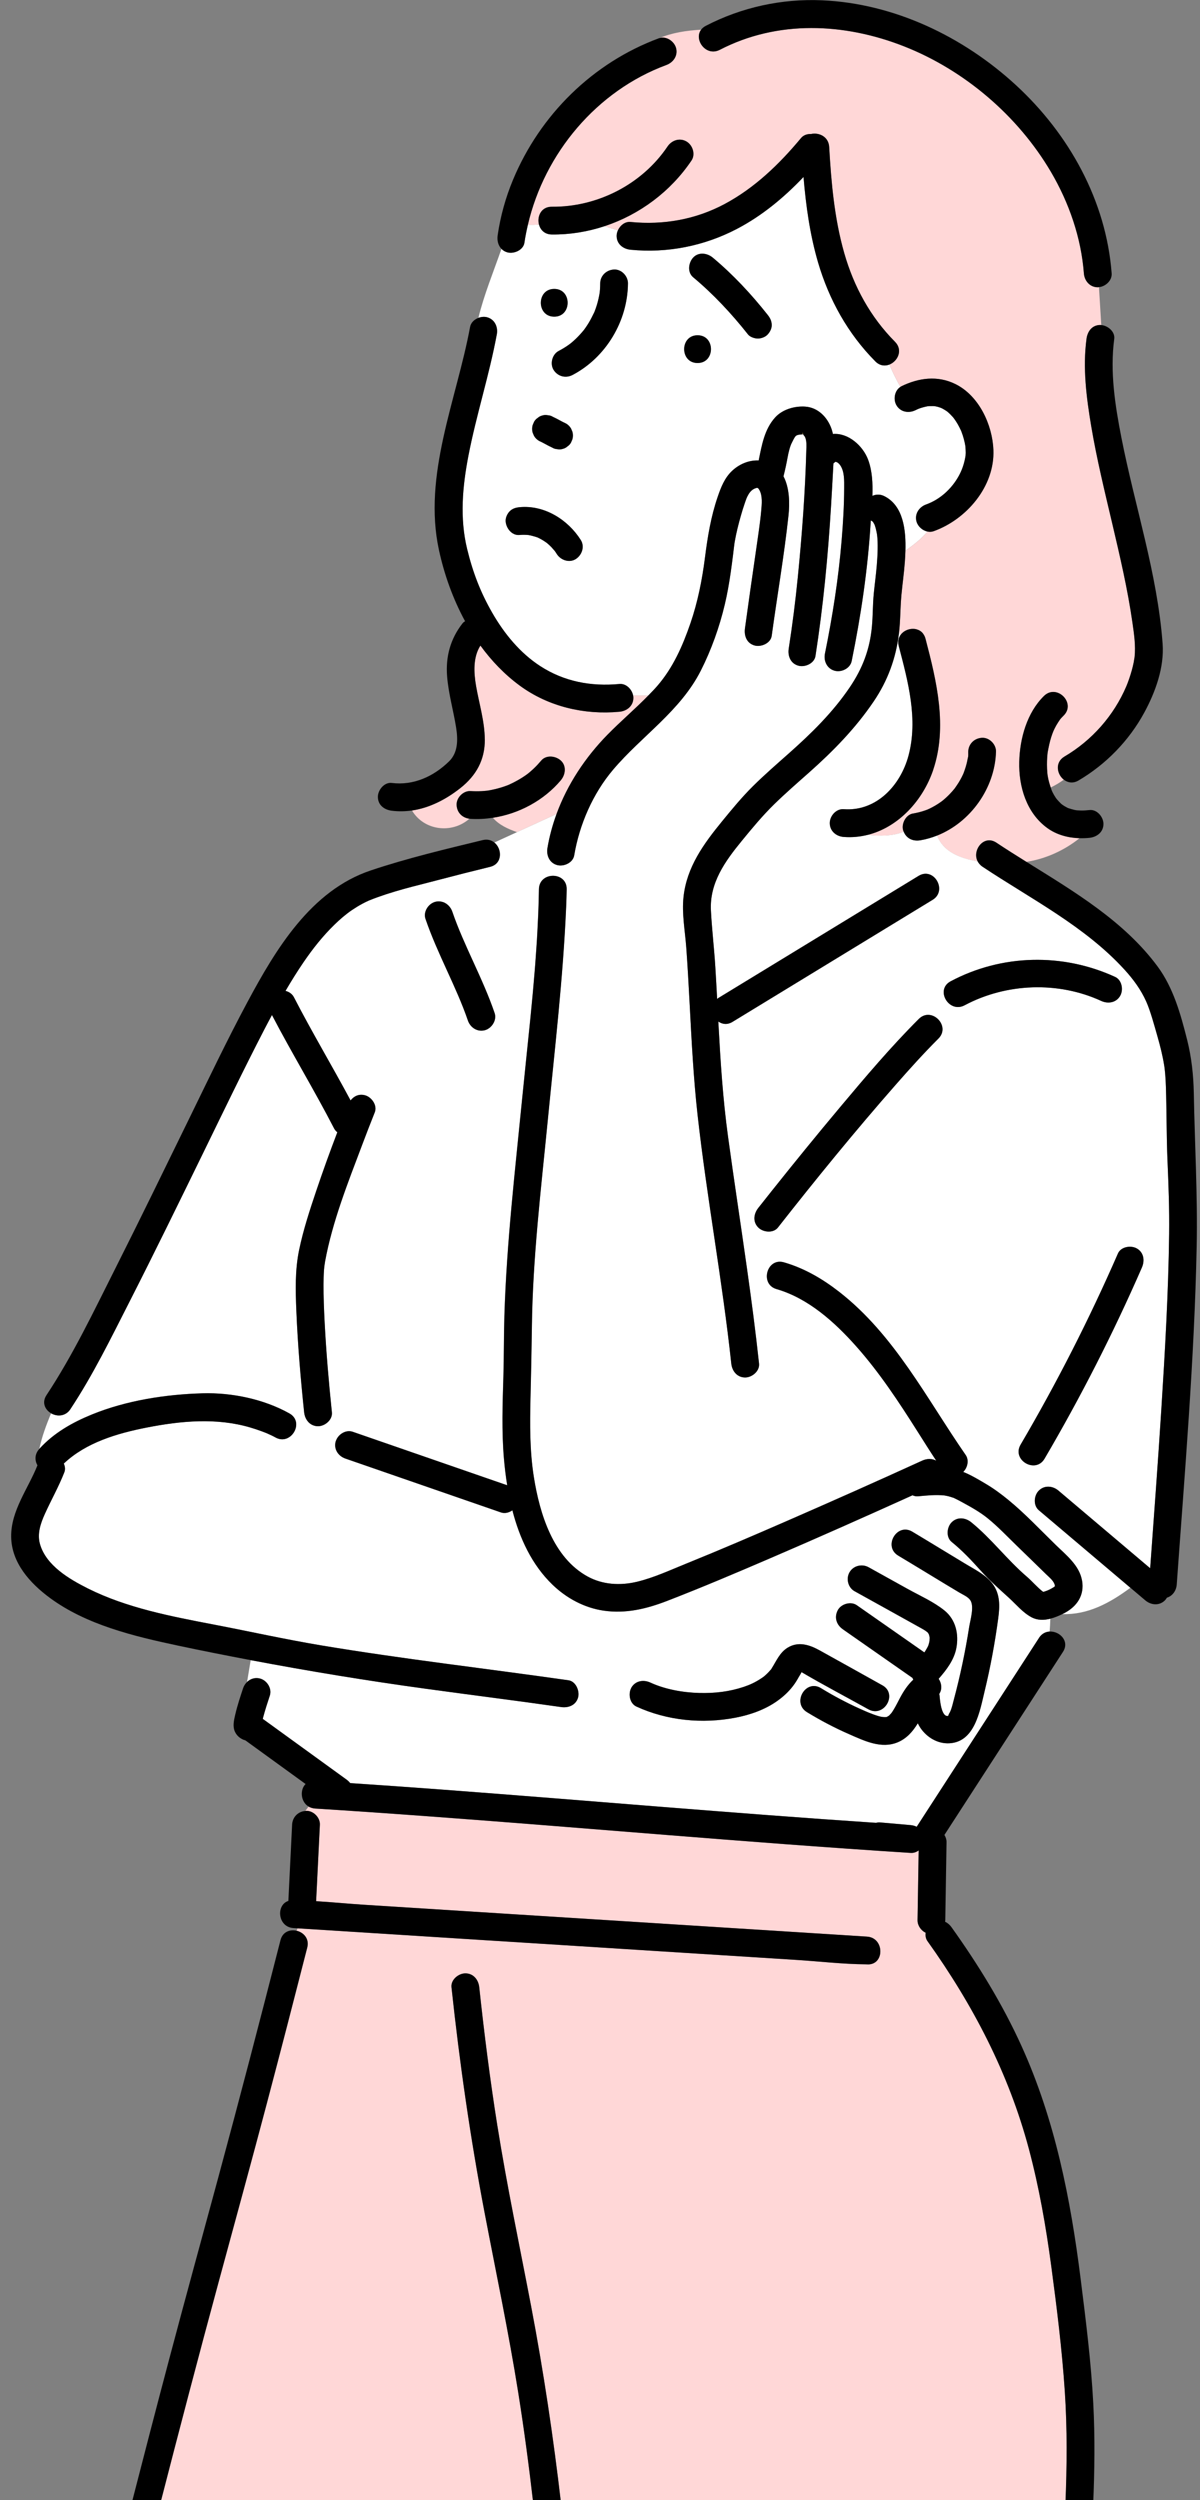 <?xml version="1.0" encoding="UTF-8"?>
<svg xmlns="http://www.w3.org/2000/svg" version="1.1" viewBox="0 0 97 202">
  <rect x="0" y="0" width="97" height="202" fill="#808080" stroke="none"/>
  <defs>
    <style>
      .cls-1 {
        fill: #fff;
      }

      .cls-2 {
        fill: none;
      }

      .cls-3 {
        fill: #ffcf32;
      }

      .cls-4 {
        fill: #ffd7d7;
      }
    </style>
  </defs>
  <g>
    <g id="_レイヤー_1" data-name="レイヤー_1">
      <g>
        <path class="cls-2" d="M43.474,74.529c.01-.217.023-.435.032-.652-.009.217-.022.435-.032.652Z"></path>
        <path class="cls-2" d="M43.201,78.673c.019-.232.039-.463.057-.695-.018.232-.038.463-.057.695Z"></path>
        <path class="cls-2" d="M39.446,83.129c-.011.007-.022.016-.033.022.012-.006.022-.015.033-.022Z"></path>
        <path class="cls-2" d="M39.624,83.002c-.005.004-.009.01-.014.014.005-.004.009-.009.014-.014Z"></path>
        <path class="cls-2" d="M43.353,76.648c.016-.243.035-.487.049-.73-.015.243-.033.487-.049.73Z"></path>
        <path class="cls-2" d="M25.158,146.06c.019.006.038.012.058.018-.02-.006-.039-.011-.058-.018Z"></path>
        <path class="cls-2" d="M43.028,80.641c.018-.19.036-.38.053-.57-.017.19-.035.38-.053.57Z"></path>
        <path class="cls-2" d="M30.713,72.426c-.072.025-.145.049-.217.075.072-.026.144-.049.217-.075Z"></path>
        <path class="cls-2" d="M42.85,82.479c.007-.073.015-.146.022-.218-.007.073-.015.145-.022.218Z"></path>
        <path class="cls-2" d="M40.026,82.196c-.001.022 0.0.045-.002.067.003-.022.001-.045.002-.067Z"></path>
        <path class="cls-2" d="M36.414,73.365c.012.019.026.037.038.057-.012-.02-.025-.038-.038-.057Z"></path>
        <path class="cls-2" d="M36.257,73.17c.015.016.031.031.045.047-.015-.016-.03-.032-.045-.047Z"></path>
        <path class="cls-2" d="M39.984,81.857c.023.068.036.137.043.206-.006-.069-.02-.138-.043-.206Z"></path>
        <path class="cls-2" d="M31.423,72.189c-.078.025-.157.048-.235.074.078-.025.157-.049.235-.074Z"></path>
        <path class="cls-2" d="M35.178,72.867c.068-.019.136-.029.203-.034-.067.005-.135.015-.203.034Z"></path>
        <path class="cls-2" d="M35.67,72.85c.027.005.054.013.08.02-.027-.007-.053-.015-.08-.02Z"></path>
        <path class="cls-2" d="M35.459,72.831c.038-0.0.077.001.114.005-.038-.004-.076-.005-.114-.005Z"></path>
        <path class="cls-2" d="M36.071,73.016c.013.009.025.018.038.027-.013-.009-.025-.019-.038-.027Z"></path>
        <polygon class="cls-2" points="35.858 72.903 35.858 72.903 35.859 72.903 35.858 72.903"></polygon>
        <polygon class="cls-2" points="72.802 51.29 72.802 51.29 72.803 51.289 72.802 51.29"></polygon>
        <path class="cls-2" d="M73.129,50.996c.017-.01.035-.02.052-.029-.018.01-.035.019-.052.029Z"></path>
        <path class="cls-2" d="M72.989,51.096c.014-.011.027-.023.041-.034-.014.011-.028.023-.041.034Z"></path>
        <path class="cls-2" d="M73.526,50.838c.029-.006.058-.012.087-.016-.029.004-.058.01-.087.016Z"></path>
        <path class="cls-2" d="M39.986,82.441c-.001.004-.002.009-.003.013.001-.004.002-.009.003-.013Z"></path>
        <path class="cls-2" d="M73.703,50.812c.037-.003.073-.003.11-.002-.037-.001-.073-0-.11.002Z"></path>
        <path class="cls-2" d="M72.624,51.698c.002-.008.005-.015.007-.023-.002.008-.005.015-.007.023Z"></path>
        <path class="cls-2" d="M75.513,32.808c.004.001.007.001.012.002-.04-.007-.048-.009-.041-.007.002 0.0.012.002.03.005Z"></path>
        <path class="cls-2" d="M72.692,51.48c.001-.001.001-.002.002-.004-.001.001-.001.002-.002.004Z"></path>
        <path class="cls-2" d="M74.731,51.387c.031.066.059.136.08.215-.021-.079-.049-.149-.08-.215Z"></path>
        <path class="cls-2" d="M35.349,71.122c.043-.011.086-.022.129-.033-.049.013-.098.025-.147.038.006-.002.012-.003.018-.005Z"></path>
        <path class="cls-2" d="M32.105,71.982c-.071.021-.142.04-.213.062.071-.021.142-.041.213-.062Z"></path>
        <path class="cls-2" d="M33.371,71.632c-.013.003-.026.007-.04.01.013-.003.026-.007.04-.01Z"></path>
        <path class="cls-2" d="M32.769,71.794c-.055.015-.109.029-.164.045.055-.015.109-.03.164-.045Z"></path>
        <path class="cls-2" d="M74.111,50.853c.042.012.083.027.123.044-.04-.017-.081-.032-.123-.044Z"></path>
        <path class="cls-2" d="M73.883,50.81c.058.004.115.013.171.027-.056-.013-.113-.022-.171-.027Z"></path>
        <path class="cls-2" d="M74.617,51.199c.031.04.059.084.084.132-.026-.047-.054-.091-.084-.132Z"></path>
        <path class="cls-2" d="M74.289,50.923c.048.024.094.052.137.085-.044-.032-.09-.061-.137-.085Z"></path>
        <path class="cls-2" d="M74.447,51.021c.049.039.095.084.137.134-.042-.05-.088-.095-.137-.134Z"></path>
        <path class="cls-2" d="M72.608,51.938c-.001-.015.002-.028.002-.043 0.0.015-.003.028-.002.043Z"></path>
        <path class="cls-3" d="M64.855,35.044c.017.017.04.025.063.029-.081-.302-.032.002-.063-.029Z"></path>
        <path class="cls-3" d="M85.683,58.135c-.035.046-.047.068,0,0h0Z"></path>
        <path class="cls-3" d="M84.227,128.65c-.003-.001-.007-.001-.008-.002-.041-.018-.226.088.008.002Z"></path>
        <path class="cls-3" d="M75.513,32.808c-.017-.003-.027-.005-.03-.005.005.001.016.003.03.005Z"></path>
        <path class="cls-3" d="M64.938,35.076c.07.006.123-.022,0,0h0Z"></path>
        <path class="cls-3" d="M84.428,128.692c.023.015.041.025.043.024.008-.007-.012-.015-.043-.024Z"></path>
        <path class="cls-3" d="M84.684,60.796c-.012.064-.007.049,0,0h0Z"></path>
        <path class="cls-3" d="M64.806,135.071c.068-.034.078-.154,0,0h0Z"></path>
        <path class="cls-4" d="M49.112,59.357c1.066-1.088,2.233-2.076,3.297-3.166h-1.232c.013.065.021.13.021.194,0,.647-.519,1.065-1.122,1.122-2.845.267-5.745-.411-8.064-2.113-1.228-.902-2.283-2.005-3.179-3.234-.605.949-.537,2.191-.351,3.266.248,1.43.694,2.854.705,4.317.012,1.652-.7,2.923-1.979,3.932-1.154.91-2.479,1.599-3.907,1.807.969,1.636,3.235,1.91,4.645.666-.585-.072-1.011-.501-1.038-1.11-.026-.58.535-1.157,1.122-1.122.302.018.603.022.905.005.151-.008.301-.026.451-.038l.001-0c.082-.015.166-.027.248-.042.28-.053.558-.12.831-.203.145-.044.288-.091.43-.143.063-.023.126-.047.188-.071.011-.004.019-.007.028-.011.531-.238,1.038-.523,1.508-.867.034-.025.209-.172.052-.039.051-.043.104-.085.155-.128.115-.098.227-.199.336-.303.206-.197.4-.407.584-.625.404-.479,1.17-.382,1.586,0,.472.434.378,1.138,0,1.586-1.375,1.632-3.384,2.712-5.497,3.034.516.592,1.219.904,1.956,1.164l3.192-1.463c.881-2.404,2.327-4.58,4.126-6.417Z"></path>
        <path class="cls-1" d="M39.375,25.635c.619.17.894.785.783,1.38-.612,3.3-1.656,6.502-2.293,9.797-.483,2.5-.714,5.045-.107,7.542.461,1.897,1.076,3.497,2.022,5.145.982,1.711,2.264,3.268,3.889,4.321,1.925,1.247,4.092,1.661,6.406,1.444.537-.05,1.001.427,1.1.927h1.232c.242-.248.485-.496.713-.758,1.279-1.471,2.062-3.247,2.69-5.075.591-1.722.944-3.502,1.174-5.305.214-1.681.478-3.306,1.03-4.916.261-.762.559-1.525,1.159-2.09.581-.546,1.364-.881,2.152-.843.255-1.238.461-2.518,1.338-3.481.59-.649,1.562-.926,2.42-.87,1.035.068,1.799.856,2.13,1.796.048.136.084.275.115.416,1.227-.11,2.435.949,2.855,2.104.323.888.371,1.895.336,2.897.284-.132.624-.153.978.028,1.538.785,1.74,2.76,1.691,4.409.673-.484,1.295-.966,1.787-1.553-.412-.082-.783-.415-.892-.812-.169-.615.213-1.177.783-1.38,1.103-.393,2.045-1.243,2.625-2.287.26-.467.421-.928.527-1.475.003-.016.022-.137.03-.178 0-.002.001-.006.001-.007.004-.075.009-.149.011-.224.003-.161-.014-.319-.02-.479-.001-.016-0-.023-0-.031-.003-.014-.006-.028-.01-.052-.016-.087-.032-.175-.05-.261-.042-.195-.094-.387-.155-.577-.034-.105-.073-.208-.11-.312-.01-.027-.021-.054-.032-.08-.001-.003-.001-.002-.003-.005-.084-.174-.167-.348-.264-.515-.097-.168-.205-.331-.32-.487-.026-.031-.068-.082-.091-.108-.064-.07-.129-.141-.197-.208-.078-.077-.16-.15-.243-.221-.025-.018-.05-.037-.076-.053-.08-.049-.158-.102-.24-.148-.023-.013-.12-.061-.167-.086-.054-.018-.183-.065-.22-.076-.1-.029-.201-.049-.302-.069-.044-.003-.088-.008-.131-.008-.105-.001-.209-.001-.314.003-.012.001-.083.008-.124.011-.031.005-.068.012-.071.012-.115.025-.23.051-.344.084-.258.075-.358.116-.58.224-.547.265-1.209.154-1.535-.402-.274-.469-.152-1.186.326-1.485-.335-.565-.618-1.182-.9-1.799-.356.138-.774.099-1.125-.255-2.217-2.231-3.748-4.982-4.632-7.991-.66-2.246-.982-4.578-1.178-6.913-1.576,1.659-3.357,3.137-5.385,4.196-2.652,1.385-5.621,1.975-8.6,1.682-.605-.06-1.122-.466-1.122-1.122,0-.153.041-.309.108-.455-.367-.101-.726-.209-1.077-.327-1.366.452-2.807.69-4.27.674-.58-.006-.923-.372-1.037-.806-.301.027-.598.03-.897.02-.111.477-.209.957-.279,1.443-.088.603-.852.928-1.38.783-.199-.055-.355-.155-.478-.282-.653,1.878-1.409,3.703-1.864,5.577.229-.086.481-.11.705-.049ZM56.029,20.815c.435-.474,1.136-.375,1.586,0,1.636,1.364,3.12,2.958,4.438,4.625.195.246.314.477.329.793.013.299-.132.579-.329.793-.189.206-.518.328-.793.328-.254,0-.627-.118-.793-.328-1.318-1.667-2.802-3.261-4.438-4.625-.481-.401-.38-1.172,0-1.586ZM56.387,27.088c1.446,0,1.443,2.243,0,2.243-1.446,0-1.443-2.243,0-2.243ZM46.044,27.81c.049-.04.099-.079.147-.12.121-.102.24-.208.354-.317.23-.22.441-.455.644-.7.009-.011.013-.015.019-.023.003-.004.004-.007.009-.014.044-.066.093-.129.138-.194.081-.118.159-.238.233-.36.166-.273.301-.557.444-.843.004-.008.005-.01.008-.015.003-.008.005-.013.009-.024.028-.074.057-.148.084-.223.048-.134.093-.27.133-.407.09-.305.157-.614.208-.927.001-.007.002-.009.003-.016 0-.006-0-.007 0-.016.004-.079.016-.158.021-.237.011-.159.016-.317.017-.476.005-.629.51-1.094,1.122-1.122.602-.027,1.126.535,1.122,1.122-.025,3.037-1.778,5.979-4.474,7.396-.556.292-1.193.127-1.535-.402-.318-.493-.118-1.261.402-1.535.281-.148.553-.311.812-.495.024-.017.27-.209.077-.053ZM44.801,23.343c1.446,0,1.443,2.243,0,2.243-1.446,0-1.443-2.243,0-2.243ZM43.054,34.355c.038-.089.075-.179.113-.268.071-.131.167-.236.289-.315.108-.099.235-.166.381-.201.149-.047.298-.053.447-.02.149.007.288.051.417.133.362.161.695.375,1.056.536.169.1.303.234.402.402.038.089.075.179.113.268.053.199.053.398,0,.596l-.113.268c-.071.131-.167.236-.289.315-.108.099-.235.166-.381.201-.149.047-.298.053-.447.02-.149-.007-.288-.051-.417-.133-.362-.161-.695-.374-1.056-.536-.169-.1-.303-.234-.402-.402-.038-.089-.075-.179-.113-.268-.053-.199-.053-.398,0-.596ZM41.202,41.31c.223-.223.489-.299.793-.329,2-.195,3.912,1.003,4.953,2.653.335.531.094,1.215-.402,1.535-.521.336-1.222.093-1.535-.402-.043-.068-.087-.136-.133-.202-.011-.015-.022-.03-.032-.045-.095-.099-.178-.212-.274-.311-.105-.108-.216-.212-.331-.309-.016-.013-.022-.019-.033-.028-.049-.035-.098-.071-.148-.104-.124-.084-.253-.161-.385-.232-.07-.038-.142-.073-.214-.107-.003-.001-.003-.002-.006-.003q-0,0-0-0c-.241-.083-.482-.15-.732-.196-.242-.022-.484-.027-.727-.004-.625.061-1.097-.563-1.122-1.122-.013-.279.134-.599.329-.793Z"></path>
        <path class="cls-4" d="M54.647,3.872c.17.62-.215,1.17-.783,1.38-5.621,2.078-9.848,7.123-11.193,12.91.299.009.596.007.897-.02-.171-.647.172-1.447,1.037-1.437,3.677.04,7.293-1.806,9.355-4.868.339-.504.983-.725,1.535-.402.499.292.741,1.032.402,1.535-1.688,2.506-4.192,4.369-7.022,5.305.35.118.709.226,1.077.327.182-.393.573-.71,1.013-.666,2.649.261,5.252-.191,7.608-1.45,2.431-1.298,4.43-3.228,6.179-5.333.198-.238.502-.336.805-.323.63-.145,1.421.202,1.469,1.044.165,2.889.42,5.79,1.219,8.583.774,2.705,2.112,5.16,4.102,7.162.668.672.216,1.58-.461,1.841.283.617.566,1.234.9,1.799.026-.016.048-.036.076-.05,1.402-.68,2.915-.883,4.35-.183,1.912.933,3.007,3.282,3.087,5.329.116,2.946-2.175,5.619-4.837,6.568-.161.057-.327.06-.488.028-.492.587-1.114,1.069-1.787,1.553-.01.323-.028.634-.049.92-.064.876-.188,1.745-.271,2.619-.074.786-.08,1.575-.132,2.363-.014.22-.036.44-.06.659.041.076.081.152.126.227 0-0.0.001-.001.001-.001.053-.073.117-.136.186-.194.014-.011.027-.023.041-.034.031-.024.064-.046.098-.066.017-.01.035-.02.052-.029.108-.059.224-.102.345-.128.029-.006.057-.012.087-.016.03-.004.06-.008.09-.01.037-.003.073-.003.11-.002.024 0.0.047-.001.07.001.058.004.115.014.171.027.019.004.038.011.057.017.042.012.083.027.123.044.019.008.037.016.055.025.048.024.094.052.137.085.007.005.014.009.021.014.049.039.095.084.137.134.012.014.022.029.033.044.031.04.059.084.084.132.01.018.02.036.029.055.031.066.059.136.08.215.898,3.426,1.795,7.125.621,10.603-.829,2.456-2.794,4.622-5.297,5.25,1.004.115,2.02.101,2.918-.25-.013-.032-.029-.061-.04-.095-.173-.535.203-1.283.783-1.38.352-.059.696-.146,1.032-.266.012-.004.06-.022.105-.039.031-.015.157-.067.177-.077.154-.073.305-.153.452-.238.148-.086.292-.177.432-.274.059-.041.116-.083.174-.125.025-.02.05-.041.075-.061.263-.219.509-.459.735-.716.066-.075.129-.152.193-.229.006-.008.008-.01.013-.016.006-.009.01-.015.019-.029.096-.142.196-.28.286-.426.09-.146.173-.295.252-.447.039-.076.076-.153.112-.23.009-.02.026-.062.041-.098.113-.302.213-.607.282-.923.018-.083.034-.167.049-.251.003-.017.009-.038.016-.059-.003.007-.004.011-.008.019.055-.135.03-.366.034-.512.018-.629.5-1.094,1.122-1.122.594-.027,1.138.535,1.122,1.122-.082,2.929-2.051,5.704-4.765,6.779.529,1.344,1.847,1.818,3.284,2.09-.471-.895.491-2.196,1.516-1.514.789.525,1.6,1.036,2.419,1.546,1.543-.238,3.055-.915,4.297-1.909-.927-.027-1.857-.278-2.609-.825-1.68-1.224-2.313-3.341-2.263-5.35.047-1.883.621-3.964,1.999-5.317,1.031-1.013,2.618.573,1.586,1.586-.078.076-.151.155-.224.236-.019.021-.037.043-.053.064-.111.163-.221.323-.318.495-.046.082-.09.166-.132.25-.012.024-.067.144-.096.204-.023.059-.072.181-.086.219-.034.094-.066.189-.097.285-.125.395-.204.796-.28,1.203-.001.003-.001.003-.001.006-.006.047-.011.094-.016.141-.008.09-.017.179-.023.269-.013.195-.02.389-.019.584.001.223.01.447.03.669.005.056.012.112.018.169.004.022.019.124.031.187.052.282.132.555.223.826.372-.178.726-.388,1.059-.63-.558-.44-.737-1.401.06-1.87,2.22-1.306,3.988-3.307,4.999-5.681.142-.333.326-.868.442-1.293.056-.205.106-.413.149-.622.014-.069.064-.394.073-.435.099-.934-.042-1.875-.174-2.799-.385-2.687-1.006-5.337-1.627-7.977-.615-2.615-1.257-5.228-1.703-7.879-.39-2.317-.695-4.715-.381-7.06.081-.603.449-1.122,1.122-1.122.023,0,.048.006.071.008-.062-1.021-.121-2.039-.188-3.066-.032.003-.064.01-.096.01-.639,0-1.076-.518-1.122-1.122-.216-2.865-1.194-5.705-2.67-8.212-2.668-4.531-6.995-8.217-11.87-10.134-4.831-1.9-10.223-2.136-14.889.281-1.117.579-2.121-.819-1.51-1.627-1.181.068-2.357.241-3.392.689.567-.197,1.215.246,1.363.787Z"></path>
        <path class="cls-4" d="M86.073,193.204c-.225-3.381-.646-6.755-1.095-10.112-.425-3.179-.979-6.349-1.804-9.45-1.63-6.125-4.526-11.659-8.199-16.801-.143-.2-.18-.441-.147-.677-.384-.183-.665-.594-.658-1.021.004-.264.009-.529.013-.793.026-1.613.052-3.227.078-4.84-.183.135-.403.215-.638.201-3.405-.215-6.809-.456-10.211-.71-12.647-.945-25.281-2.077-37.938-2.875-.093-.006-.177-.023-.257-.046-.02-.006-.039-.011-.058-.018-.077-.026-.15-.056-.215-.096-.091.116-.18.234-.266.353.02-.002.038-.007.058-.008.585-.026,1.15.535,1.122,1.122-.101,2.06-.202,4.119-.303,6.178,1.297.079,2.598.208,3.886.289,3.865.245,7.729.489,11.594.734,4.45.282,8.9.564,13.35.845,3.694.234,7.389.468,11.083.702,1.539.097,3.077.195,4.616.292,1.436.091,1.442,2.335,0,2.243-.026-.002-.053-.005-.08-.005-1.873-.013-3.77-.239-5.639-.357-3.865-.245-7.729-.489-11.594-.734-4.45-.282-8.9-.564-13.349-.845-3.694-.234-7.389-.468-11.083-.702-1.428-.09-2.856-.181-4.285-.271-.028.065-.057.13-.084.195.564.13,1.053.635.868,1.358-1.059,4.145-2.129,8.288-3.223,12.425-1.284,4.859-2.614,9.705-3.93,14.555-1.623,5.984-3.194,11.982-4.739,17.987h30.168c-.346-3.004-.742-6.002-1.218-8.989-.776-4.874-1.797-9.7-2.722-14.547-1.152-6.036-2.022-12.114-2.677-18.223-.065-.606.565-1.122,1.122-1.122.652,0,1.057.519,1.122,1.122.401,3.746.874,7.483,1.466,11.204.776,4.874,1.797,9.7,2.722,14.547,1.012,5.306,1.807,10.645,2.429,16.008h40.767c.125-3.039.152-6.08-.05-9.118Z"></path>
        <path class="cls-1" d="M83.821,121.858c-.293-.42-.201-1.07.15-1.421.453-.453,1.124-.391,1.586,0,.358.303.716.606,1.074.909,2.113,1.788,4.227,3.577,6.341,5.365.308-4.265.628-8.529.899-12.797.3-4.731.574-9.47.634-14.211.025-1.971-.047-3.928-.132-5.896-.086-2.004-.064-4.009-.13-6.013-.012-.358-.03-.715-.062-1.072-.012-.134-.027-.267-.042-.4-.002-.018-.007-.054-.012-.089-.009-.061-.018-.121-.028-.182-.125-.773-.317-1.534-.531-2.286-.264-.926-.576-2.083-.914-2.841-.429-.963-1.049-1.801-1.746-2.567-3.209-3.523-7.577-5.726-11.496-8.333-.097-.064-.174-.137-.24-.215-.056-.066-.105-.135-.143-.208-1.436-.272-2.754-.746-3.284-2.09-.434.172-.885.304-1.352.382-.588.098-1.113-.133-1.34-.689-.898.351-1.913.365-2.918.25-.618.155-1.267.22-1.942.168-.606-.047-1.122-.476-1.122-1.122,0-.573.517-1.168,1.122-1.122,2.64.203,4.592-1.914,5.237-4.305.797-2.951-.031-6.009-.783-8.877-.024-.09-.036-.176-.04-.26-.001-.015.002-.028.002-.043-0-.068.003-.135.014-.197.002-.008.005-.015.007-.023.014-.068.034-.133.061-.195.001-.001.001-.002.002-.004.03-.067.066-.128.108-.186 0,0,0,0,0-0-.045-.075-.084-.151-.126-.227-.006.054-.008.107-.015.161-.247,1.988-.907,3.779-2.031,5.441-1.472,2.176-3.267,4.01-5.225,5.748-.952.845-1.914,1.679-2.824,2.569-.945.925-1.783,1.936-2.619,2.958-1.354,1.654-2.61,3.395-2.494,5.63.079,1.522.262,3.041.356,4.563.053.859.1,1.719.146,2.579.037-.029.071-.06.114-.086.671-.409,1.341-.818,2.012-1.226,4.72-2.878,9.44-5.755,14.16-8.633.705-.43,1.371.016,1.589.617.164.454.073.997-.457,1.32-.671.409-1.341.818-2.012,1.226-4.72,2.878-9.44,5.755-14.16,8.633-.428.261-.841.195-1.149-.028.005.084.009.168.013.253.163,3.013.358,6.027.767,9.018.487,3.559,1.032,7.11,1.534,10.667.362,2.563.701,5.128.977,7.702.065.606-.565,1.122-1.122,1.122-.652,0-1.057-.519-1.122-1.122-.72-6.714-1.971-13.357-2.722-20.065-.339-3.022-.489-6.061-.649-9.097-.078-1.477-.159-2.954-.266-4.43-.098-1.352-.371-2.76-.224-4.115.261-2.413,1.627-4.289,3.122-6.114.796-.973,1.59-1.939,2.484-2.825.926-.918,1.912-1.774,2.887-2.639,1.835-1.627,3.565-3.318,4.946-5.358,1.038-1.533,1.621-3.07,1.79-4.907.082-.89.063-1.786.151-2.675.075-.758.178-1.513.242-2.272.067-.805.114-1.804.02-2.496-.005-.033-.067-.36-.108-.507-.023-.083-.05-.165-.078-.247-.004-.013-.005-.017-.007-.025-.005-.009-.008-.013-.014-.024-.03-.055-.06-.109-.091-.163-.005-.009-.006-.012-.011-.019-.009-.011-.016-.019-.031-.037-.011-.014-.026-.028-.041-.043-.001.007-.074-.041-.121-.07-.005.077-.012.155-.016.231-.229,3.741-.782,7.462-1.53,11.133-.122.596-.825.936-1.38.783-.612-.168-.904-.787-.783-1.38.615-3.016,1.092-6.059,1.348-9.127.118-1.412.202-2.833.208-4.25.002-.58.031-1.313-.303-1.821-.083-.126-.211-.26-.356-.296-.083-.021-.038-.007-.171.093-.011.009-.025.012-.036.02-.007.103-.013.207-.019.308-.055,1.035-.111,2.07-.174,3.105-.246,4.072-.634,8.126-1.261,12.158-.094.602-.848.93-1.38.783-.631-.173-.876-.782-.783-1.38.3-1.928.546-3.863.738-5.805.334-3.393.593-6.823.685-10.232.009-.336.041-.748-.106-1.063-.025-.054-.137-.166-.151-.22-.001-.003-.001-.004-.002-.007-.014.003-.024.004-.042.008-.165.035-.379.009-.533.123-.121.09-.255.408-.345.579-.139.265-.259.748-.337,1.178-.093.512-.201,1.016-.331,1.518.491.927.513,2.173.404,3.177-.351,3.246-.913,6.474-1.355,9.709-.083.604-.857.927-1.38.783-.639-.175-.865-.78-.783-1.38.285-2.086.586-4.169.887-6.253.054-.373.108-.746.161-1.119.023-.165.047-.33.07-.495.007-.051.028-.207.036-.262.06-.45.118-.9.158-1.352.046-.533.131-1.265-.167-1.739-.102-.163-.147-.16-.325-.094-.237.087-.418.284-.54.497-.145.254-.164.327-.298.711-.117.336-.221.677-.318,1.019-.192.676-.364,1.362-.486,2.055-.007.043-.014.085-.021.128-.001.016-.024.173-.028.205-.029.263-.062.525-.095.787-.058.464-.119.929-.186,1.392-.125.869-.275,1.736-.479,2.591-.434,1.826-1.087,3.657-1.934,5.331-1.659,3.278-4.775,5.275-7.097,8.016-1.638,1.933-2.717,4.421-3.14,6.919-.102.601-.841.931-1.38.783-.626-.172-.884-.783-.783-1.38.159-.942.409-1.857.733-2.742l-3.192,1.463-1.833.84c.632.513.669,1.717-.349,1.964-1.382.335-2.76.686-4.135,1.047-.043.011-.086.022-.129.033-.006.002-.012.003-.018.005-.648.169-1.304.333-1.96.505-.013.003-.026.007-.04.01-.188.049-.375.1-.563.152-.055.015-.109.029-.164.045-.167.046-.334.095-.5.144-.071.021-.142.04-.213.062-.157.047-.312.097-.468.146-.078.025-.157.048-.235.074-.16.052-.317.108-.475.163-.072.025-.145.049-.217.075-.228.083-.455.169-.679.261-.083.034-.08.033.008-.003-.095.042-.189.086-.282.132-.094.046-.187.094-.279.144-.279.151-.55.317-.813.495-.512.348-.979.754-1.422,1.186-.939.914-1.751,1.942-2.49,3.022-.517.756-.998,1.535-1.462,2.324.285.071.542.244.68.513,1.454,2.82,3.083,5.543,4.581,8.339.27-.352.683-.552,1.171-.417.537.148,1.01.818.783,1.38-.352.874-.689,1.755-1.022,2.636-1.15,3.048-2.403,6.19-2.993,9.406-.013.071-.06.423-.061.392-.011.11-.023.22-.03.33-.026.381-.033.763-.035,1.145-.004,1.015.036,2.031.089,3.044.127,2.432.334,4.861.587,7.284.063.606-.564,1.122-1.122,1.122-.149,0-.283-.03-.405-.079-.413-.166-.668-.578-.716-1.043-.284-2.725-.517-5.46-.63-8.198-.067-1.647-.113-3.297.223-4.919.336-1.619.854-3.203,1.382-4.768.536-1.592,1.108-3.173,1.708-4.744-.106-.083-.198-.185-.262-.31-1.597-3.098-3.411-6.074-5.023-9.164-.204.381-.407.762-.606,1.145-1.714,3.311-3.33,6.674-4.967,10.024-1.965,4.019-3.927,8.04-5.958,12.026-1.488,2.92-2.949,5.912-4.762,8.649-.395.597-1.074.618-1.559.34-.382.934-.744,1.884-.946,2.866,1.162-1.286,2.682-2.141,4.272-2.786,2.773-1.125,5.931-1.614,8.913-1.7,2.355-.068,4.951.465,7.025,1.627.313.175.477.426.53.693.161.811-.714,1.775-1.663,1.244-.202-.113-.413-.207-.623-.303-.033-.015-.053-.024-.067-.031-.009-.003-.025-.009-.058-.022-.121-.048-.242-.095-.365-.141-.309-.114-.622-.218-.938-.31-2.725-.798-5.597-.529-8.349.01-2.369.464-4.916,1.209-6.705,2.91.102.226.133.477.041.712-.455,1.153-1.061,2.226-1.571,3.353-.353.779-.628,1.608-.4,2.425.488,1.75,2.382,2.852,3.88,3.603,3.148,1.578,6.748,2.258,10.186,2.917,2.889.554,5.763,1.195,8.665,1.68,6.639,1.109,13.329,1.867,19.99,2.82.401.057.674.415.773.803.05.196.059.4.01.577-.175.636-.781.869-1.38.783-3.601-.515-7.249-.97-10.986-1.484-4.724-.649-9.419-1.419-14.097-2.305l-.293,1.759c.272-.257.654-.381,1.052-.271.563.155.974.805.783,1.38-.19.575-.377,1.151-.534,1.736-.013.047-.023.094-.035.141.13.094.259.188.389.282,2.13,1.543,4.259,3.086,6.389,4.629.111.08.207.175.289.278,2.459.165,4.916.337,7.374.521,11.713.875,23.415,1.908,35.136,2.69.098-.027.199-.044.305-.035.833.073,1.665.147,2.498.22.171.015.332.062.479.132.389-.6.777-1.199,1.166-1.799,2.907-4.487,5.814-8.974,8.722-13.462.223-.344.539-.494.86-.512.03-.342.046-.689.056-1.038-.513.131-1.042.144-1.527-.116-.711-.38-1.248-1.047-1.837-1.581-.791-.716-1.564-1.404-2.279-2.2-.735-.819-1.481-1.609-2.337-2.305-.473-.384-.394-1.192,0-1.586.46-.46,1.116-.382,1.586,0,1.63,1.323,2.888,3.02,4.482,4.386.443.379.904.924,1.315,1.226.004.003.01.007.017.012.032-.008.064-.017.094-.026.288-.086.503-.198.769-.363.037-.023.059-.046.069-.057.004-.007.01-.016.013-.022-.002-.053.001-.073-.041-.181-.119-.302-.442-.555-.665-.774-.799-.785-1.606-1.562-2.409-2.343-.763-.742-1.504-1.526-2.333-2.195-.65-.525-1.411-.939-2.144-1.337-.164-.089-.33-.177-.5-.256-.163-.076.03-.005-.192-.076-.117-.037-.232-.076-.351-.106-.052-.013-.257-.048-.282-.056-.71-.077-1.441.002-2.148.066-.157.014-.308-.018-.445-.081-3.819,1.727-7.65,3.43-11.501,5.086-2.77,1.191-5.547,2.371-8.36,3.457-1.653.638-3.325,1.036-5.102.778-1.568-.228-3.001-1.002-4.136-2.096-1.674-1.613-2.661-3.759-3.245-6.014-.269.193-.613.282-.933.171-.515-.178-1.03-.357-1.546-.535-3.674-1.272-7.348-2.543-11.022-3.815-.575-.199-.953-.763-.783-1.38.009-.033.025-.063.038-.095.198-.508.803-.875,1.342-.688.515.178,1.03.357,1.546.535,3.647,1.262,7.293,2.525,10.94,3.787-.118-.733-.205-1.465-.266-2.181-.187-2.197-.108-4.404-.042-6.604.049-1.637.032-3.274.081-4.91.179-5.915.875-11.824,1.453-17.709.2-2.036.422-4.078.627-6.123.007-.073.015-.146.022-.218.054-.54.105-1.079.156-1.619.018-.19.036-.38.053-.57.042-.466.081-.933.12-1.399.019-.232.039-.463.057-.695.035-.443.064-.887.094-1.33.016-.243.035-.487.049-.73.028-.463.05-.926.072-1.389.01-.217.024-.435.032-.652.027-.677.047-1.355.057-2.032.021-1.445,2.265-1.444,2.243,0-.007.476-.022.952-.043,1.427-.247,5.755-.923,11.496-1.484,17.226-.542,5.54-1.218,11.122-1.286,16.694-.023,1.917-.065,3.832-.112,5.749-.052,2.127-.065,4.282.269,6.389.478,3.014,1.568,6.525,4.35,8.049,1.194.654,2.615.756,4.01.418,1.347-.327,2.651-.932,3.933-1.451,2.768-1.121,5.491-2.291,8.232-3.486,3.636-1.586,7.262-3.198,10.871-4.846.377-.172.797-.181,1.132.007-.522-.79-1.025-1.592-1.531-2.391-1.502-2.371-3.053-4.727-4.92-6.831-1.771-1.996-3.904-3.905-6.456-4.643-.657-.19-.866-.775-.759-1.297.118-.578.625-1.078,1.355-.866,1.649.477,3.122,1.337,4.468,2.386,4.48,3.492,7.053,8.607,10.222,13.18.294.424.152,1.021-.196,1.37.633.25,1.228.612,1.807.954.656.387,1.266.837,1.852,1.318,1.356,1.113,2.57,2.412,3.824,3.632.838.815,1.9,1.644,2.117,2.862.212,1.192-.405,2.102-1.427,2.638-.054.028-.111.055-.167.083,2.057.068,3.825-.878,5.507-2.126-2.469-2.089-4.938-4.178-7.406-6.267-.058-.049-.108-.105-.15-.165ZM67.72,130.101c.267-.506,1.052-.739,1.535-.402,1.82,1.271,3.64,2.542,5.46,3.813.02-.029.044-.055.063-.085.097-.151.235-.399.27-.493-.022.06.054-.193.054-.194.004-.016.024-.129.036-.184 0-.056.007-.192.007-.187.002-.027.001-.052 0-.072-.015-.085-.037-.173-.066-.254-.009-.017-.02-.037-.033-.055-.037-.05-.049-.072-.051-.081-.014-.01-.034-.025-.065-.049-.014-.011-.07-.055-.082-.066-.157-.111-.329-.203-.497-.296-1.756-.981-3.518-1.953-5.277-2.929-.531-.295-.704-1.019-.402-1.535.31-.531,1.005-.696,1.535-.402,1.055.586,2.111,1.172,3.166,1.757.983.546,2.078,1.025,2.958,1.73.929.744,1.187,1.924.97,3.053-.183.955-.795,1.753-1.428,2.474.241.362.301.842.049,1.221.011.053.022.106.027.161.023.257.129,1.783.717,1.612-.07.02.126-.31.125-.309.149-.311.222-.672.311-1.005.516-1.932.929-3.892,1.238-5.868.087-.558.435-1.665.086-2.169-.193-.278-.597-.442-.881-.612-.369-.221-.739-.442-1.107-.664-1.278-.772-2.549-1.554-3.831-2.318-1.24-.739-.111-2.678,1.132-1.937,1.454.867,2.894,1.757,4.346,2.629.744.446,1.577.853,2.119,1.552.656.845.618,1.839.482,2.843-.268,1.983-.632,3.951-1.104,5.895-.383,1.578-.781,4.074-2.849,4.18-.94.048-1.803-.47-2.327-1.233-.084-.123-.154-.252-.218-.383-.397.654-.898,1.233-1.627,1.536-1.329.553-2.699-.12-3.917-.652-1.18-.515-2.32-1.115-3.418-1.786-1.231-.753-.103-2.692,1.132-1.937,1.003.613,2.04,1.167,3.112,1.65.498.225,1.006.452,1.531.607.22.065.401.094.625.082.017-.001.028-.004.041-.006.067-.033.128-.072.192-.11.004-.003.005-.003.009-.004.007-.008.013-.016.024-.03.053-.062.111-.119.166-.18.017-.023.044-.058.063-.089.046-.072.093-.144.137-.218.182-.305.338-.626.505-.939.285-.533.621-1.043,1.061-1.449-.026-.047-.051-.093-.069-.142-1.878-1.311-3.756-2.623-5.634-3.934-.515-.36-.706-.961-.402-1.535ZM51.04,136.35c.327-.559.985-.655,1.535-.402,1.18.542,2.61.804,3.944.839,1.246.033,2.428-.1,3.612-.496.485-.162.939-.372,1.413-.689.203-.136.25-.17.467-.381.096-.093.189-.19.275-.293.038-.044.05-.058.055-.061 0-.003.007-.017.042-.072.379-.602.653-1.282,1.29-1.67.856-.521,1.753-.238,2.567.212,1.7.939,3.393,1.889,5.089,2.833,1.263.703.13,2.64-1.132,1.937-1.799-1.002-3.631-1.96-5.405-3.004-.004.009-.007.013-.011.022-.059.132-.151.259-.22.386-.138.252-.283.485-.458.713-.364.476-.788.863-1.276,1.211-.986.703-2.196,1.125-3.378,1.35-2.68.511-5.52.242-8.005-.9-.541-.249-.677-1.017-.417-1.502.006-.01.009-.022.014-.032ZM39.624,83.002c-.005.004-.009.01-.014.014-.051.043-.106.08-.163.113-.011.007-.022.015-.033.022-.068.036-.139.066-.213.087-.609.167-1.184-.21-1.38-.783-.937-2.741-2.456-5.37-3.426-8.207-.197-.576.225-1.227.783-1.38.069-.019.136-.029.203-.034.026-.002.052-.001.078-.002.038-0.0.077.001.114.005.033.003.065.008.097.014.027.005.054.013.08.02.036.01.073.019.108.033h0c0.0 0.0 0.0 0.0 0.0 0.0.075.029.146.068.213.113.013.009.025.018.038.027.053.038.102.08.148.127.016.016.031.031.045.047.041.046.077.095.112.148.012.019.026.037.038.057.042.072.079.148.106.229.937,2.741,2.456,5.369,3.426,8.207.023.068.037.137.043.206.004.044.001.088-.001.133-.001.022.001.045-.002.067-.007.06-.021.119-.038.178-.001.004-.002.009-.003.013-.065.211-.192.402-.359.548ZM91.901,100.877c.566.331.645.98.402,1.535-2.314,5.3-4.942,10.458-7.869,15.446-.731,1.246-2.669.116-1.937-1.132,2.927-4.988,5.555-10.146,7.869-15.446.244-.558,1.059-.68,1.535-.402ZM75.857,83.913c-1.199,1.196-2.333,2.457-3.451,3.729-3.29,3.746-6.447,7.618-9.525,11.541-.376.479-1.198.389-1.586,0-.464-.464-.374-1.11,0-1.586.367-.467.736-.932,1.107-1.397,1.807-2.268,3.638-4.517,5.501-6.738,2.046-2.439,4.112-4.884,6.367-7.134,1.024-1.021,2.61.565,1.586,1.586ZM77.974,81.224c-1.275.679-2.407-1.258-1.132-1.937,4.126-2.197,9.063-2.303,13.3-.354.553.254.685,1.051.402,1.535-.327.558-.985.655-1.535.402-3.474-1.598-7.67-1.438-11.035.354Z"></path>
        <path d="M58.186,4.023c4.666-2.417,10.058-2.181,14.889-.281,4.875,1.917,9.202,5.603,11.87,10.134,1.476,2.506,2.454,5.347,2.67,8.212.046.604.483,1.122,1.122,1.122.032,0,.064-.007.096-.01.54-.053,1.069-.538,1.026-1.111-.443-5.871-3.446-11.262-7.741-15.214C77.858,2.956,72.289.283,66.459.025c-3.261-.145-6.507.56-9.405,2.061-.164.085-.288.191-.378.31-.611.808.393,2.206,1.51,1.627Z"></path>
        <path d="M60.467,27.026c.166.21.539.328.793.328.275,0,.604-.122.793-.328.196-.214.342-.494.329-.793-.014-.316-.134-.547-.329-.793-1.318-1.667-2.802-3.261-4.438-4.625-.45-.375-1.151-.474-1.586,0-.38.414-.481,1.185,0,1.586,1.636,1.364,3.12,2.958,4.438,4.625Z"></path>
        <path d="M41.995,43.225c.243-.024.485-.018.727.004.249.047.49.113.732.196q0.0 0.0 0.0 0c.003.001.003.002.006.003.072.034.143.069.214.107.132.071.261.148.385.232.05.034.099.069.148.104.01.009.017.015.033.028.115.098.226.201.331.309.096.098.179.212.274.311.011.015.022.03.032.045.046.066.09.134.133.202.313.496,1.014.738,1.535.402.496-.32.737-1.004.402-1.535-1.041-1.65-2.953-2.848-4.953-2.653-.304.03-.57.105-.793.329-.195.195-.341.514-.329.793.025.559.496,1.183,1.122,1.122Z"></path>
        <path d="M75.464,42.921c2.662-.949,4.953-3.621,4.837-6.568-.081-2.047-1.176-4.397-3.087-5.329-1.435-.7-2.949-.497-4.35.183-.028.014-.05.034-.076.05-.478.299-.6,1.016-.326,1.485.325.556.988.668,1.535.402.222-.108.322-.149.58-.224.114-.033.228-.059.344-.084.003-.001.04-.007.071-.012.041-.003.112-.01.124-.011.105-.004.209-.004.314-.003.044 0.0.088.005.131.008.102.019.203.04.302.069.037.011.166.058.22.076.046.024.143.073.167.086.082.046.16.098.24.148.026.016.051.035.076.053.083.072.165.144.243.221.068.067.132.138.197.208.023.026.066.077.091.108.116.156.223.319.32.487.097.168.18.341.264.515.002.003.001.002.003.005.011.027.022.053.032.08.037.104.076.207.11.312.061.19.113.382.155.577.019.087.034.174.05.261.004.024.007.038.01.052-0.0.009-0.0.015 0.0.031.006.16.022.319.02.479-.001.075-.006.149-.011.224-0.0.001-0.0.005-.001.007-.008.041-.027.162-.03.178-.106.547-.267,1.007-.527,1.475-.581,1.044-1.522,1.893-2.625,2.287-.57.203-.952.765-.783,1.38.109.397.48.73.892.812.161.032.327.029.488-.028ZM75.525,32.81c-.004-.001-.008-.001-.012-.002-.014-.002-.025-.004-.03-.005-.007-.001.001 0.0.041.007Z"></path>
        <path d="M87.827,27.378c-.314,2.345-.009,4.743.381,7.06.446,2.65,1.088,5.264,1.703,7.879.621,2.64,1.242,5.29,1.627,7.977.132.924.273,1.865.174,2.799-.01.041-.059.366-.073.435-.042.209-.092.416-.149.622-.116.425-.3.96-.442,1.293-1.011,2.374-2.779,4.375-4.999,5.681-.797.469-.618,1.431-.06,1.87.313.246.744.331,1.192.067,2.225-1.309,4.085-3.22,5.317-5.49.899-1.657,1.622-3.646,1.48-5.561-.417-5.646-2.248-11.117-3.331-16.649-.511-2.61-.935-5.324-.579-7.983.077-.576-.518-1.072-1.05-1.114-.024-.002-.048-.008-.071-.008-.673,0-1.041.518-1.122,1.122Z"></path>
        <path d="M95.96,84.016c-.518-2.058-1.11-4.199-2.387-5.926-2.715-3.672-6.749-6.053-10.609-8.458-.819-.51-1.63-1.021-2.419-1.546-1.025-.682-1.986.619-1.516,1.514.038.072.087.142.143.208.066.078.144.151.24.215,3.919,2.607,8.286,4.81,11.496,8.333.697.765,1.317,1.604,1.746,2.567.338.758.65,1.915.914,2.841.215.753.406,1.513.531,2.286.01.06.019.121.028.182.005.035.01.072.012.089.014.133.03.267.042.4.032.357.05.714.062,1.072.066,2.004.044,4.009.13,6.013.085,1.968.157,3.925.132,5.896-.06,4.741-.335,9.48-.634,14.211-.27,4.268-.59,8.532-.899,12.797-2.114-1.788-4.227-3.577-6.341-5.365-.358-.303-.716-.606-1.074-.909-.462-.391-1.133-.453-1.586,0-.351.351-.443,1.001-.15,1.421.042.06.092.116.15.165,2.469,2.089,4.937,4.178,7.406,6.267.042.036.084.072.127.107.358.303.716.606,1.074.909.462.391,1.133.453,1.586,0,.062-.062.113-.136.159-.215.46-.141.762-.572.797-1.069.649-9.079,1.424-18.164,1.61-27.267.085-4.143-.155-8.283-.231-12.424-.027-1.459-.182-2.896-.539-4.314Z"></path>
        <path d="M5.691,113.855c1.813-2.737,3.274-5.729,4.762-8.649,2.031-3.986,3.994-8.007,5.958-12.026,1.637-3.35,3.253-6.712,4.967-10.024.198-.383.401-.764.606-1.145,1.612,3.09,3.426,6.066,5.023,9.164.064.125.156.227.262.31-.6,1.57-1.172,3.152-1.708,4.744-.527,1.565-1.045,3.149-1.382,4.768-.337,1.622-.291,3.272-.223,4.919.112,2.738.346,5.473.63,8.198.048.465.304.877.716,1.043.122.049.256.079.405.079.558,0,1.185-.515,1.122-1.122-.252-2.423-.46-4.851-.587-7.284-.053-1.014-.094-2.029-.089-3.044.002-.382.009-.764.035-1.145.007-.11.019-.22.03-.33 0.0.031.048-.321.061-.392.59-3.216,1.843-6.357,2.993-9.406.333-.882.67-1.762,1.022-2.636.226-.562-.247-1.232-.783-1.38-.489-.134-.902.065-1.171.417-1.498-2.796-3.127-5.519-4.581-8.339-.138-.268-.395-.442-.68-.513.464-.79.945-1.569,1.462-2.324.738-1.08,1.551-2.109,2.49-3.022.443-.431.91-.838,1.422-1.186.263-.178.534-.345.813-.495.092-.05.185-.097.279-.144.093-.046.187-.09.282-.132-.088.035-.091.036-.008.003.224-.091.451-.178.679-.261.072-.026.145-.049.217-.075.158-.055.316-.111.475-.163.078-.025.157-.049.235-.074.156-.049.311-.099.468-.146.071-.021.142-.041.213-.062.166-.049.333-.097.5-.144.055-.015.109-.03.164-.045.187-.051.375-.102.563-.152.013-.003.026-.007.04-.01.656-.172,1.312-.336,1.96-.505.049-.013.098-.025.147-.038,1.375-.361,2.753-.712,4.135-1.047,1.018-.247.981-1.451.349-1.964-.239-.194-.56-.292-.945-.199-3.03.735-6.091,1.461-9.048,2.451-4.842,1.62-7.69,6.381-9.977,10.649-1.643,3.066-3.142,6.213-4.67,9.337-1.991,4.07-3.972,8.145-6.011,12.192-1.735,3.444-3.422,6.994-5.555,10.216-.402.607-.111,1.192.378,1.472.484.278,1.163.257,1.559-.34Z"></path>
        <path d="M45.353,137.926c.599.086,1.205-.147,1.38-.783.049-.177.04-.38-.01-.577-.099-.388-.373-.746-.773-.803-6.662-.953-13.351-1.712-19.99-2.82-2.902-.485-5.776-1.126-8.665-1.68-3.438-.659-7.038-1.34-10.186-2.917-1.498-.751-3.392-1.854-3.88-3.603-.228-.817.047-1.645.4-2.425.511-1.127,1.117-2.199,1.571-3.353.093-.235.061-.486-.041-.712,1.788-1.701,4.335-2.446,6.705-2.91,2.752-.539,5.624-.808,8.349-.01.316.093.629.196.938.31.122.045.243.093.365.141.033.013.049.019.058.022.014.007.033.016.067.031.21.096.421.19.623.303.948.531,1.823-.433,1.663-1.244-.053-.267-.218-.518-.53-.693-2.074-1.162-4.67-1.696-7.025-1.627-2.982.086-6.14.575-8.913,1.7-1.59.645-3.11,1.5-4.272,2.786-.006.007-.013.013-.019.019-.38.423-.36.925-.141,1.314,0,0,0,0.0 0.0 0-0.0 0-0.0 0-0.0 0-.749,1.883-2.152,3.662-2.124,5.773.028,2.107,1.525,3.755,3.129,4.938,2.954,2.18,6.806,3.1,10.336,3.851,1.965.418,3.933.806,5.904,1.179,4.678.886,9.373,1.656,14.097,2.305,3.737.513,7.384.969,10.986,1.484Z"></path>
        <path d="M83.989,132.337c-2.907,4.487-5.814,8.974-8.722,13.462-.389.6-.777,1.199-1.166,1.799-.147-.07-.308-.117-.479-.132-.833-.073-1.665-.147-2.498-.22-.106-.009-.207.008-.305.035-11.72-.782-23.422-1.815-35.136-2.69-2.457-.184-4.915-.356-7.374-.521-.082-.103-.178-.198-.289-.278-2.13-1.543-4.259-3.086-6.389-4.629-.13-.094-.259-.188-.389-.282.012-.047.022-.094.035-.141.157-.585.344-1.161.534-1.736.19-.575-.221-1.225-.783-1.38-.398-.109-.78.014-1.052.271-.145.137-.261.311-.327.512-.229.693-.461,1.389-.627,2.1-.091.394-.206.849-.091,1.252.125.437.494.754.906.86,1.622,1.175,3.243,2.35,4.865,3.525-.478.47-.398,1.436.239,1.82.065.039.138.07.215.096.019.006.038.012.058.018.081.022.165.04.257.046,12.658.798,25.291,1.93,37.938,2.875,3.403.254,6.806.495,10.211.71.235.015.455-.065.638-.201-.026,1.613-.052,3.227-.078,4.84-.004.264-.009.529-.013.793-.007.427.274.838.658,1.021-.033.236.004.478.147.677,3.674,5.142,6.569,10.677,8.199,16.801.825,3.101,1.379,6.271,1.804,9.45.449,3.357.87,6.731,1.095,10.112.203,3.038.175,6.079.05,9.118h2.245c.113-2.701.151-5.404.009-8.105-.177-3.373-.6-6.728-1.021-10.077-.813-6.471-2.068-12.849-4.777-18.819-1.541-3.397-3.502-6.581-5.668-9.613-.136-.191-.314-.341-.513-.437.005-.043.014-.084.015-.129.03-1.836.059-3.672.089-5.508.004-.264.009-.529.013-.793.003-.205-.063-.406-.172-.581,2.781-4.293,5.563-8.586,8.344-12.879.413-.637.825-1.274,1.238-1.911.563-.869-.27-1.688-1.077-1.644-.321.018-.637.168-.86.512Z"></path>
        <path d="M39.42,156.775c4.45.282,8.9.563,13.349.845,3.865.245,7.729.489,11.594.734,1.869.118,3.765.344,5.639.357.026 0.0.053.003.08.005,1.442.091,1.436-2.152,0-2.243-1.539-.097-3.077-.195-4.616-.292-3.694-.234-7.389-.468-11.083-.702-4.45-.282-8.9-.564-13.35-.845-3.865-.245-7.729-.489-11.594-.734-1.288-.082-2.588-.211-3.886-.289.101-2.059.202-4.119.303-6.178.029-.587-.536-1.148-1.122-1.122-.02.001-.038.006-.058.008-.115.011-.224.035-.326.074-.426.161-.714.549-.738,1.04-.101,2.052-.201,4.104-.302,6.156-1.011.319-.872,2.112.41,2.193.11.007.221.014.331.021,1.428.09,2.856.181,4.285.271,3.694.234,7.389.468,11.083.702Z"></path>
        <path d="M21.613,169.78c1.093-4.137,2.163-8.279,3.223-12.425.185-.723-.304-1.228-.868-1.358-.528-.121-1.122.085-1.295.762-1.641,6.42-3.311,12.832-5.043,19.227-1.316,4.858-2.65,9.71-3.94,14.575-1.038,3.916-2.056,7.837-3.064,11.761h2.319c1.545-6.005,3.115-12.003,4.739-17.987,1.316-4.85,2.646-9.696,3.93-14.555Z"></path>
        <path d="M40.205,171.767c-.592-3.721-1.065-7.458-1.466-11.204-.064-.602-.469-1.122-1.122-1.122-.556,0-1.187.516-1.122,1.122.654,6.109,1.525,12.187,2.677,18.223.925,4.847,1.946,9.673,2.722,14.547.475,2.987.872,5.985,1.218,8.989h2.245c-.622-5.364-1.417-10.702-2.429-16.008-.925-4.847-1.946-9.673-2.722-14.547Z"></path>
        <path d="M72.347,27.617c-1.99-2.002-3.329-4.457-4.102-7.162-.799-2.793-1.053-5.694-1.219-8.583-.048-.842-.839-1.189-1.469-1.044-.303-.013-.607.085-.805.323-1.749,2.106-3.748,4.035-6.179,5.333-2.356,1.258-4.959,1.71-7.608,1.45-.44-.043-.832.274-1.013.666-.068.146-.108.302-.108.455,0,.656.516,1.062,1.122,1.122,2.979.293,5.948-.297,8.6-1.682,2.029-1.059,3.81-2.537,5.385-4.196.196,2.335.518,4.667,1.178,6.913.885,3.009,2.415,5.76,4.632,7.991.352.354.769.392,1.125.255.677-.261,1.128-1.169.461-1.841Z"></path>
        <path d="M72.869,48.042c.082-.874.207-1.743.271-2.619.021-.286.039-.597.049-.92.049-1.648-.153-3.624-1.691-4.409-.354-.181-.694-.16-.978-.028.035-1.002-.012-2.009-.336-2.897-.421-1.155-1.628-2.214-2.855-2.104-.03-.14-.067-.28-.115-.416-.33-.94-1.095-1.729-2.13-1.796-.857-.056-1.829.222-2.42.87-.877.964-1.083,2.244-1.338,3.481-.789-.038-1.572.297-2.152.843-.6.564-.898,1.327-1.159,2.09-.552,1.61-.816,3.235-1.03,4.916-.229,1.803-.583,3.584-1.174,5.305-.628,1.828-1.41,3.605-2.69,5.075-.228.262-.471.51-.713.758-1.063,1.09-2.231,2.078-3.297,3.166-1.799,1.836-3.245,4.013-4.126,6.417-.324.885-.574,1.8-.733,2.742-.101.597.158,1.208.783,1.38.538.148,1.278-.183,1.38-.783.423-2.499,1.503-4.987,3.14-6.919,2.322-2.741,5.438-4.737,7.097-8.016.847-1.674,1.501-3.506,1.934-5.331.203-.855.353-1.721.479-2.591.067-.463.128-.927.186-1.392.033-.262.066-.525.095-.787.004-.032.026-.19.028-.205.007-.043.014-.085.021-.128.122-.693.294-1.378.486-2.055.097-.342.201-.683.318-1.019.134-.385.153-.458.298-.711.122-.213.303-.41.54-.497.179-.066.223-.069.325.094.297.475.213,1.206.167,1.739-.039.452-.098.902-.158,1.352-.008.055-.029.212-.036.262-.023.165-.046.33-.07.495-.053.373-.107.746-.161,1.119-.302,2.083-.603,4.167-.887,6.253-.082.599.145,1.204.783,1.38.523.144,1.297-.179,1.38-.783.442-3.234,1.004-6.463,1.355-9.709.109-1.004.087-2.25-.404-3.177.13-.502.238-1.006.331-1.518.078-.43.198-.914.337-1.178.09-.171.224-.489.345-.579.153-.114.368-.088.533-.123.018-.004.028-.005.042-.008.001.003.001.004.002.007.014.054.126.166.151.22.148.315.116.727.106,1.063-.092,3.408-.351,6.839-.685,10.232-.191,1.942-.438,3.877-.738,5.805-.093.598.152,1.206.783,1.38.532.146,1.286-.181,1.38-.783.626-4.032,1.015-8.086,1.261-12.158.062-1.035.119-2.07.174-3.105.005-.102.012-.205.019-.308.012-.008.025-.011.036-.02.133-.1.089-.114.171-.093.145.037.273.17.356.296.334.508.305,1.241.303,1.821-.005,1.418-.09,2.838-.208,4.25-.256,3.068-.733,6.111-1.348,9.127-.121.593.172,1.212.783,1.38.554.152,1.258-.187,1.38-.783.749-3.671,1.301-7.391,1.53-11.133.005-.075.011-.154.016-.231.048.029.121.076.121.07.015.014.03.028.041.043.015.019.022.027.031.037.004.008.005.01.011.019.031.054.061.109.091.163.006.011.009.015.014.024.002.007.003.012.007.025.028.082.054.164.078.247.041.147.103.474.108.507.094.693.048,1.691-.02,2.496-.063.759-.167,1.514-.242,2.272-.088.889-.069,1.785-.151,2.675-.169,1.837-.752,3.373-1.79,4.907-1.381,2.04-3.11,3.73-4.946,5.358-.975.865-1.961,1.72-2.887,2.639-.894.886-1.688,1.852-2.484,2.825-1.495,1.826-2.861,3.702-3.122,6.114-.146,1.355.126,2.763.224,4.115.107,1.475.188,2.953.266,4.43.161,3.036.311,6.074.649,9.097.752,6.708,2.002,13.351,2.722,20.065.065.602.469,1.122,1.122,1.122.556,0,1.187-.516,1.122-1.122-.276-2.574-.616-5.139-.977-7.702-.502-3.557-1.047-7.108-1.534-10.667-.409-2.991-.604-6.005-.767-9.018-.005-.084-.009-.168-.013-.253.309.224.721.29,1.149.028,4.72-2.878,9.44-5.755,14.16-8.633.671-.409,1.341-.818,2.012-1.226.53-.323.621-.866.457-1.32-.218-.601-.884-1.046-1.589-.617-4.72,2.878-9.44,5.755-14.16,8.633-.671.409-1.341.818-2.012,1.226-.043.026-.076.057-.114.086-.046-.86-.093-1.72-.146-2.579-.094-1.522-.277-3.041-.356-4.563-.116-2.235,1.14-3.976,2.494-5.63.837-1.022,1.674-2.033,2.619-2.958.91-.89,1.872-1.724,2.824-2.569,1.957-1.738,3.753-3.572,5.225-5.748,1.125-1.663,1.784-3.453,2.031-5.441.007-.054.009-.107.015-.161.024-.22.046-.439.06-.659.052-.787.058-1.576.132-2.363ZM64.855,35.044c.031.031-.018-.273.063.029-.023-.004-.046-.012-.063-.029ZM64.938,35.076c.123-.022.07.006,0,0h0Z"></path>
        <path d="M55.896,12.969c.338-.503.097-1.243-.402-1.535-.552-.323-1.195-.102-1.535.402-2.061,3.062-5.677,4.907-9.355,4.868-.865-.009-1.208.79-1.037,1.437.114.434.457.8,1.037.806,1.463.016,2.904-.222,4.27-.674,2.829-.935,5.334-2.798,7.022-5.305Z"></path>
        <path d="M39.986,82.441c.017-.058.031-.117.038-.178.002-.022.001-.045.002-.067.002-.044.006-.088.001-.133-.007-.069-.02-.138-.043-.206-.97-2.838-2.489-5.467-3.426-8.207-.028-.081-.065-.157-.106-.229-.011-.02-.025-.038-.038-.057-.034-.052-.071-.102-.112-.148-.015-.016-.03-.032-.045-.047-.046-.047-.095-.089-.148-.127-.013-.009-.025-.019-.038-.027-.067-.045-.138-.083-.213-.113-0-0-0-0-0-0-.035-.014-.071-.023-.108-.033-.027-.007-.053-.015-.08-.02-.032-.006-.064-.011-.097-.014-.038-.004-.076-.005-.114-.005-.026 0-.052-.001-.078.002-.067.006-.135.015-.203.034-.558.153-.98.804-.783,1.38.97,2.838,2.489,5.467,3.426,8.207.196.573.77.951,1.38.783.074-.02.145-.05.213-.087.012-.006.022-.015.033-.022.057-.033.112-.07.163-.113.005-.004.009-.009.014-.014.167-.146.294-.337.359-.548.001-.004.002-.009.003-.013Z"></path>
        <path d="M84.678,62.611c-.006-.056-.013-.112-.018-.169-.02-.223-.03-.446-.03-.669-.001-.195.006-.39.019-.584.006-.09.015-.179.023-.269.004-.047.01-.094.016-.141.001-.003 0-.003.001-.006.077-.406.155-.807.28-1.203.03-.096.063-.19.097-.285.014-.038.063-.16.086-.219.028-.06.084-.179.096-.204.042-.084.086-.168.132-.25.097-.172.207-.332.318-.495.016-.02.034-.043.053-.064.073-.081.146-.16.224-.236,1.032-1.013-.555-2.599-1.586-1.586-1.378,1.354-1.952,3.434-1.999,5.317-.05,2.009.582,4.126,2.263,5.35.752.548,1.682.798,2.609.825.273.008.545-.001.812-.03.602-.066,1.122-.468,1.122-1.122,0-.555-.516-1.188-1.122-1.122-.227.025-.455.041-.683.038-.115-.001-.228-.012-.343-.016-.002-0-.007-0-.012-.001-.047-.008-.146-.023-.149-.024-.187-.041-.363-.099-.545-.154-.005-.002-.006-.001-.008-.001-.01-.005-.017-.01-.031-.017-.096-.052-.192-.1-.285-.157-.065-.04-.126-.083-.188-.127-.019-.015-.041-.034-.064-.056-.115-.11-.221-.226-.326-.344-.029-.037-.075-.095-.094-.122-.052-.078-.102-.158-.149-.24-.041-.071-.079-.143-.116-.215-.023-.046-.062-.14-.081-.182-.025-.069-.045-.139-.068-.208-.091-.271-.171-.544-.223-.826-.012-.063-.027-.165-.031-.187ZM85.683,58.135c-.047.068-.035.046,0,0h0ZM84.684,60.796c-.007.049-.012.064,0,0h0Z"></path>
        <path d="M42.391,19.605c.071-.486.169-.966.279-1.443,1.345-5.788,5.572-10.832,11.193-12.91.568-.21.954-.76.783-1.38-.149-.541-.796-.984-1.363-.787-.005.002-.011.002-.016.004-5.352,1.979-9.615,6.192-11.802,11.447-.597,1.436-1.013,2.935-1.237,4.474-.06.411.037.822.306,1.098.123.126.278.227.478.282.528.145,1.292-.18,1.38-.783Z"></path>
        <path d="M51.442,137.885c2.486,1.142,5.325,1.411,8.005.9,1.182-.225,2.392-.647,3.378-1.35.488-.348.913-.735,1.276-1.211.175-.228.32-.462.458-.713.07-.127.162-.254.22-.386.004-.01.007-.014.011-.022,1.774,1.044,3.607,2.003,5.405,3.004,1.263.703,2.395-1.234,1.132-1.937-1.696-.944-3.39-1.895-5.089-2.833-.814-.45-1.711-.733-2.567-.212-.637.388-.911,1.068-1.29,1.67-.035.055-.042.07-.042.072-.004.004-.017.017-.055.061-.087.102-.179.199-.275.293-.217.211-.264.246-.467.381-.474.317-.928.527-1.413.689-1.184.396-2.366.529-3.612.496-1.334-.035-2.764-.297-3.944-.839-.55-.253-1.208-.156-1.535.402-.006.01-.009.022-.014.032-.26.486-.125,1.253.417,1.502ZM64.806,135.071c.078-.154.068-.034,0,0h0Z"></path>
        <path d="M68.123,131.635c1.878,1.311,3.756,2.623,5.634,3.934.018.049.043.096.069.142-.44.406-.776.916-1.061,1.449-.167.314-.323.634-.505.939-.044.074-.09.145-.137.218-.02.031-.047.067-.063.089-.055.061-.112.118-.166.18-.011.013-.017.021-.024.03-.003.002-.004.002-.009.004-.064.039-.125.077-.192.11-.013.002-.024.005-.041.006-.224.012-.406-.017-.625-.082-.525-.155-1.033-.382-1.531-.607-1.072-.483-2.109-1.037-3.112-1.65-1.235-.755-2.363,1.184-1.132,1.937,1.098.671,2.238,1.271,3.418,1.786,1.218.532,2.587,1.204,3.917.652.728-.303,1.23-.881,1.627-1.536.064.131.134.26.218.383.524.763,1.387,1.281,2.327,1.233,2.068-.106,2.466-2.602,2.849-4.18.472-1.945.836-3.912,1.104-5.895.136-1.005.174-1.999-.482-2.843-.542-.698-1.375-1.105-2.119-1.552-1.452-.871-2.892-1.762-4.346-2.629-1.243-.741-2.373,1.198-1.132,1.937,1.282.764,2.553,1.547,3.831,2.318.368.222.738.444,1.107.664.284.17.688.334.881.612.349.504.001,1.611-.086,2.169-.308,1.976-.722,3.936-1.238,5.868-.089.333-.161.694-.311,1.005 0-0-.196.33-.125.309-.588.171-.694-1.355-.717-1.612-.005-.055-.016-.108-.027-.161.252-.378.192-.858-.049-1.221.633-.721,1.245-1.519,1.428-2.474.216-1.129-.041-2.309-.97-3.053-.88-.705-1.975-1.185-2.958-1.73-1.055-.586-2.111-1.172-3.166-1.757-.53-.294-1.224-.128-1.535.402-.302.516-.129,1.24.402,1.535,1.759.976,3.52,1.948,5.277,2.929.168.094.339.186.497.296.012.011.068.055.082.066.03.024.05.039.065.049.002.009.014.031.051.081.014.018.025.038.033.055.029.081.051.168.066.254.001.019.001.044-0.0.072 0-.005-.006.131-.007.187-.011.055-.032.168-.036.184-0.0 0-.076.253-.054.194-.035.094-.173.342-.27.493-.019.03-.044.056-.063.085-1.82-1.271-3.64-2.542-5.46-3.813-.482-.337-1.267-.104-1.535.402-.303.574-.113,1.175.402,1.535Z"></path>
        <path d="M87.464,127.695c-.216-1.218-1.278-2.046-2.117-2.862-1.254-1.22-2.468-2.519-3.824-3.632-.586-.481-1.196-.931-1.852-1.318-.579-.342-1.174-.703-1.807-.954.348-.349.49-.946.196-1.37-3.169-4.573-5.743-9.688-10.222-13.18-1.347-1.05-2.819-1.91-4.468-2.386-.731-.211-1.237.288-1.355.866-.106.521.102,1.107.759,1.297,2.552.738,4.685,2.647,6.456,4.643,1.867,2.103,3.418,4.46,4.92,6.831.506.799,1.01,1.602,1.531,2.391-.335-.188-.755-.179-1.132-.007-3.609,1.647-7.235,3.26-10.871,4.846-2.742,1.196-5.465,2.366-8.232,3.486-1.282.519-2.586,1.124-3.933,1.451-1.395.338-2.816.236-4.01-.418-2.782-1.523-3.872-5.035-4.35-8.049-.334-2.107-.321-4.262-.269-6.389.047-1.917.088-3.832.112-5.749.067-5.572.744-11.154,1.286-16.694.561-5.73,1.236-11.472,1.484-17.226.02-.476.036-.951.043-1.427.021-1.444-2.222-1.445-2.243,0-.01.677-.03,1.354-.057,2.032-.009.217-.022.435-.032.652-.022.463-.044.926-.072,1.389-.015.243-.033.487-.049.73-.03.443-.06.887-.094,1.33-.018.232-.038.463-.057.695-.039.466-.078.933-.12,1.399-.017.19-.035.38-.053.57-.051.54-.102,1.08-.156,1.619-.007.073-.015.145-.022.218-.205,2.045-.427,4.087-.627,6.123-.578,5.885-1.274,11.794-1.453,17.709-.049,1.636-.032,3.274-.081,4.91-.066,2.2-.145,4.407.042,6.604.061.716.147,1.447.266,2.181-3.647-1.262-7.293-2.525-10.94-3.787-.515-.178-1.03-.357-1.546-.535-.539-.187-1.144.18-1.342.688-.012.032-.029.062-.038.095-.17.617.209,1.181.783,1.38,3.674,1.272,7.348,2.543,11.022,3.815.515.178,1.03.357,1.546.535.32.111.664.023.933-.171.583,2.255,1.571,4.401,3.245,6.014,1.135,1.094,2.569,1.868,4.136,2.096,1.778.258,3.449-.14,5.102-.778,2.813-1.086,5.59-2.266,8.36-3.457,3.851-1.655,7.681-3.358,11.501-5.086.138.063.288.095.445.081.707-.064,1.438-.143,2.148-.066.025.008.23.043.282.056.119.03.235.069.351.106.222.071.029 0.0.192.076.17.079.336.166.5.256.733.398,1.495.812,2.144,1.337.829.669,1.57,1.454,2.333,2.195.803.781,1.61,1.558,2.409,2.343.223.219.546.472.665.774.043.108.039.128.041.181-.004.006-.009.015-.013.022-.01.011-.031.034-.069.057-.266.164-.481.277-.769.363-.031.009-.062.018-.094.026-.007-.005-.013-.009-.017-.012-.411-.302-.872-.846-1.315-1.226-1.594-1.366-2.852-3.063-4.482-4.386-.47-.382-1.127-.46-1.586,0-.394.394-.473,1.203,0,1.586.857.695,1.602,1.485,2.337,2.305.715.796,1.488,1.484,2.279,2.2.59.534,1.126,1.201,1.837,1.581.485.259,1.014.247,1.527.116.335-.086.661-.221.965-.371.056-.028.113-.055.167-.083,1.022-.536,1.638-1.447,1.427-2.638ZM84.22,128.648c.001 0.0.005.001.008.002-.233.086-.048-.02-.008-.002ZM84.428,128.692c.031.008.052.017.043.024-.002.002-.02-.009-.043-.024Z"></path>
        <path d="M80.51,60.733c.016-.587-.528-1.148-1.122-1.122-.622.028-1.104.493-1.122,1.122-.004.146.021.377-.034.512.003-.008.005-.012.008-.019-.007.021-.013.042-.016.059-.014.084-.031.168-.049.251-.069.316-.169.62-.282.923-.014.036-.031.078-.041.098-.036.077-.073.154-.112.23-.078.152-.162.301-.252.447-.09.146-.189.285-.286.426-.01.014-.013.02-.019.029-.005.006-.007.008-.013.016-.064.077-.127.154-.193.229-.226.257-.472.496-.735.716-.025.021-.05.041-.075.061-.058.042-.115.085-.174.125-.14.097-.284.189-.432.274-.147.086-.298.165-.452.238-.021.01-.146.063-.177.077-.045.017-.093.035-.105.039-.336.121-.68.208-1.032.266-.58.097-.957.845-.783,1.38.011.034.027.063.04.095.227.555.752.787,1.34.689.467-.078.918-.211,1.352-.382,2.714-1.074,4.684-3.849,4.765-6.779Z"></path>
        <path d="M74.271,82.327c-2.255,2.25-4.321,4.695-6.367,7.134-1.864,2.221-3.694,4.471-5.501,6.738-.37.465-.74.929-1.107,1.397-.374.476-.464,1.122,0,1.586.389.389,1.21.479,1.586,0,3.078-3.922,6.235-7.794,9.525-11.541,1.117-1.272,2.252-2.532,3.451-3.729,1.023-1.021-.563-2.608-1.586-1.586Z"></path>
        <path d="M89.009,80.87c.55.253,1.208.156,1.535-.402.283-.483.151-1.28-.402-1.535-4.236-1.949-9.174-1.843-13.3.354-1.275.679-.143,2.616,1.132,1.937,3.365-1.792,7.561-1.952,11.035-.354Z"></path>
        <path d="M90.367,101.279c-2.314,5.3-4.942,10.458-7.869,15.446-.732,1.248,1.206,2.378,1.937,1.132,2.927-4.988,5.555-10.146,7.869-15.446.242-.555.163-1.204-.402-1.535-.475-.278-1.291-.156-1.535.402Z"></path>
        <path d="M75.432,62.205c1.174-3.478.277-7.177-.621-10.603-.021-.079-.049-.149-.08-.215-.009-.019-.019-.037-.029-.055-.026-.047-.054-.091-.084-.132-.011-.015-.022-.03-.033-.044-.042-.05-.088-.095-.137-.134-.007-.005-.014-.009-.021-.014-.044-.032-.09-.06-.137-.085-.018-.009-.036-.017-.055-.025-.04-.017-.081-.032-.123-.044-.019-.006-.037-.012-.057-.017-.056-.013-.113-.022-.171-.027-.023-.002-.047-.001-.07-.001-.037-.001-.073-0-.11.002-.03.002-.06.006-.09.01-.029.004-.058.01-.087.016-.121.026-.237.069-.345.128-.018.01-.035.019-.052.029-.034.021-.066.042-.098.066-.014.011-.028.023-.041.034-.069.057-.133.121-.186.194-0.0 0-.001.001-.001.001-.042.058-.079.12-.108.186-.001.001-.001.002-.002.004-.027.061-.047.126-.061.195-.002.008-.005.015-.007.023-.011.063-.015.129-.014.197 0.0.015-.003.028-.002.043.004.083.016.169.04.26.751,2.868,1.58,5.926.783,8.877-.646,2.39-2.597,4.508-5.237,4.305-.605-.046-1.122.549-1.122,1.122,0,.646.515,1.075,1.122,1.122.675.052,1.324-.013,1.942-.168,2.503-.628,4.468-2.794,5.297-5.25Z"></path>
        <path d="M39.187,59.743c-.01-1.462-.457-2.886-.705-4.317-.186-1.076-.255-2.318.351-3.266.896,1.229,1.95,2.332,3.179,3.234,2.319,1.703,5.219,2.38,8.064,2.113.603-.056,1.122-.475,1.122-1.122,0-.065-.008-.13-.021-.194-.1-.501-.563-.977-1.1-.927-2.313.217-4.481-.197-6.406-1.444-1.625-1.053-2.907-2.61-3.889-4.321-.946-1.648-1.561-3.248-2.022-5.145-.607-2.497-.377-5.042.107-7.542.637-3.295,1.681-6.497,2.293-9.797.11-.595-.164-1.21-.783-1.38-.224-.062-.476-.038-.705.049-.329.124-.609.382-.674.735-1.092,5.891-3.832,11.958-2.514,18.033.427,1.969,1.127,3.937,2.109,5.739-.078.048-.152.105-.211.181-.981,1.256-1.369,2.699-1.24,4.286.114,1.403.51,2.754.73,4.139.163,1.029.129,2.034-.568,2.715-1.251,1.223-2.877,1.97-4.637,1.748-.602-.076-1.122.57-1.122,1.122,0,.669.518,1.046,1.122,1.122.558.07,1.105.057,1.638-.02,1.428-.208,2.753-.897,3.907-1.807,1.279-1.009,1.991-2.28,1.979-3.932Z"></path>
        <path d="M45.335,63.039c.378-.448.472-1.153,0-1.586-.416-.382-1.183-.479-1.586,0-.184.218-.377.428-.584.625-.109.104-.221.205-.336.303-.051.043-.104.085-.155.128.156-.133-.018.014-.052.039-.47.344-.977.629-1.508.867-.009.004-.016.007-.028.011-.063.024-.125.048-.188.071-.142.052-.285.099-.43.143-.273.082-.55.15-.831.203-.082.015-.166.027-.248.042l-.001 0c-.15.012-.3.03-.451.038-.302.016-.604.013-.905-.005-.587-.035-1.148.541-1.122,1.122.027.609.453,1.038,1.038,1.11.028.003.055.01.084.012.603.036,1.209.003,1.808-.088,2.112-.321,4.122-1.402,5.497-3.034Z"></path>
        <path d="M44.752,29.892c.341.529.978.695,1.535.402,2.697-1.417,4.45-4.359,4.474-7.396.005-.587-.519-1.149-1.122-1.122-.612.027-1.117.493-1.122,1.122-.001.159-.006.317-.017.476-.006.079-.017.158-.021.237-0.0.009-0.0.01-0.0.016-.001.006-.002.008-.003.016-.052.313-.119.623-.208.927-.041.137-.085.273-.133.407-.027.075-.056.148-.084.223-.004.011-.006.016-.009.024-.002.005-.004.007-.008.015-.142.285-.277.57-.444.843-.074.122-.152.242-.233.36-.045.065-.094.128-.138.194-.005.007-.006.01-.009.014-.006.007-.01.012-.019.023-.203.245-.414.48-.644.7-.114.11-.233.215-.354.317-.049.041-.098.08-.147.12.193-.157-.054.036-.077.053-.259.184-.531.347-.812.495-.52.273-.72,1.041-.402,1.535Z"></path>
        <path d="M44.801,25.586c1.443,0,1.446-2.243,0-2.243-1.443,0-1.446,2.243,0,2.243Z"></path>
        <path d="M56.387,29.331c1.443,0,1.446-2.243,0-2.243-1.443,0-1.446,2.243,0,2.243Z"></path>
        <path d="M43.167,35.219c.1.169.234.303.402.402.361.161.695.375,1.056.536.129.082.268.126.417.133.149.033.298.027.447-.02.146-.035.273-.102.381-.201.122-.079.218-.184.289-.315l.113-.268c.053-.199.053-.398,0-.596-.038-.089-.075-.179-.113-.268-.1-.169-.234-.303-.402-.402-.361-.161-.695-.375-1.056-.536-.129-.082-.268-.126-.417-.133-.149-.033-.298-.027-.447.02-.146.035-.273.102-.381.201-.122.079-.218.184-.289.315-.038.089-.075.179-.113.268-.053.199-.053.398,0,.596.038.089.075.179.113.268Z"></path>
      </g>
    </g>
  </g>
</svg>
